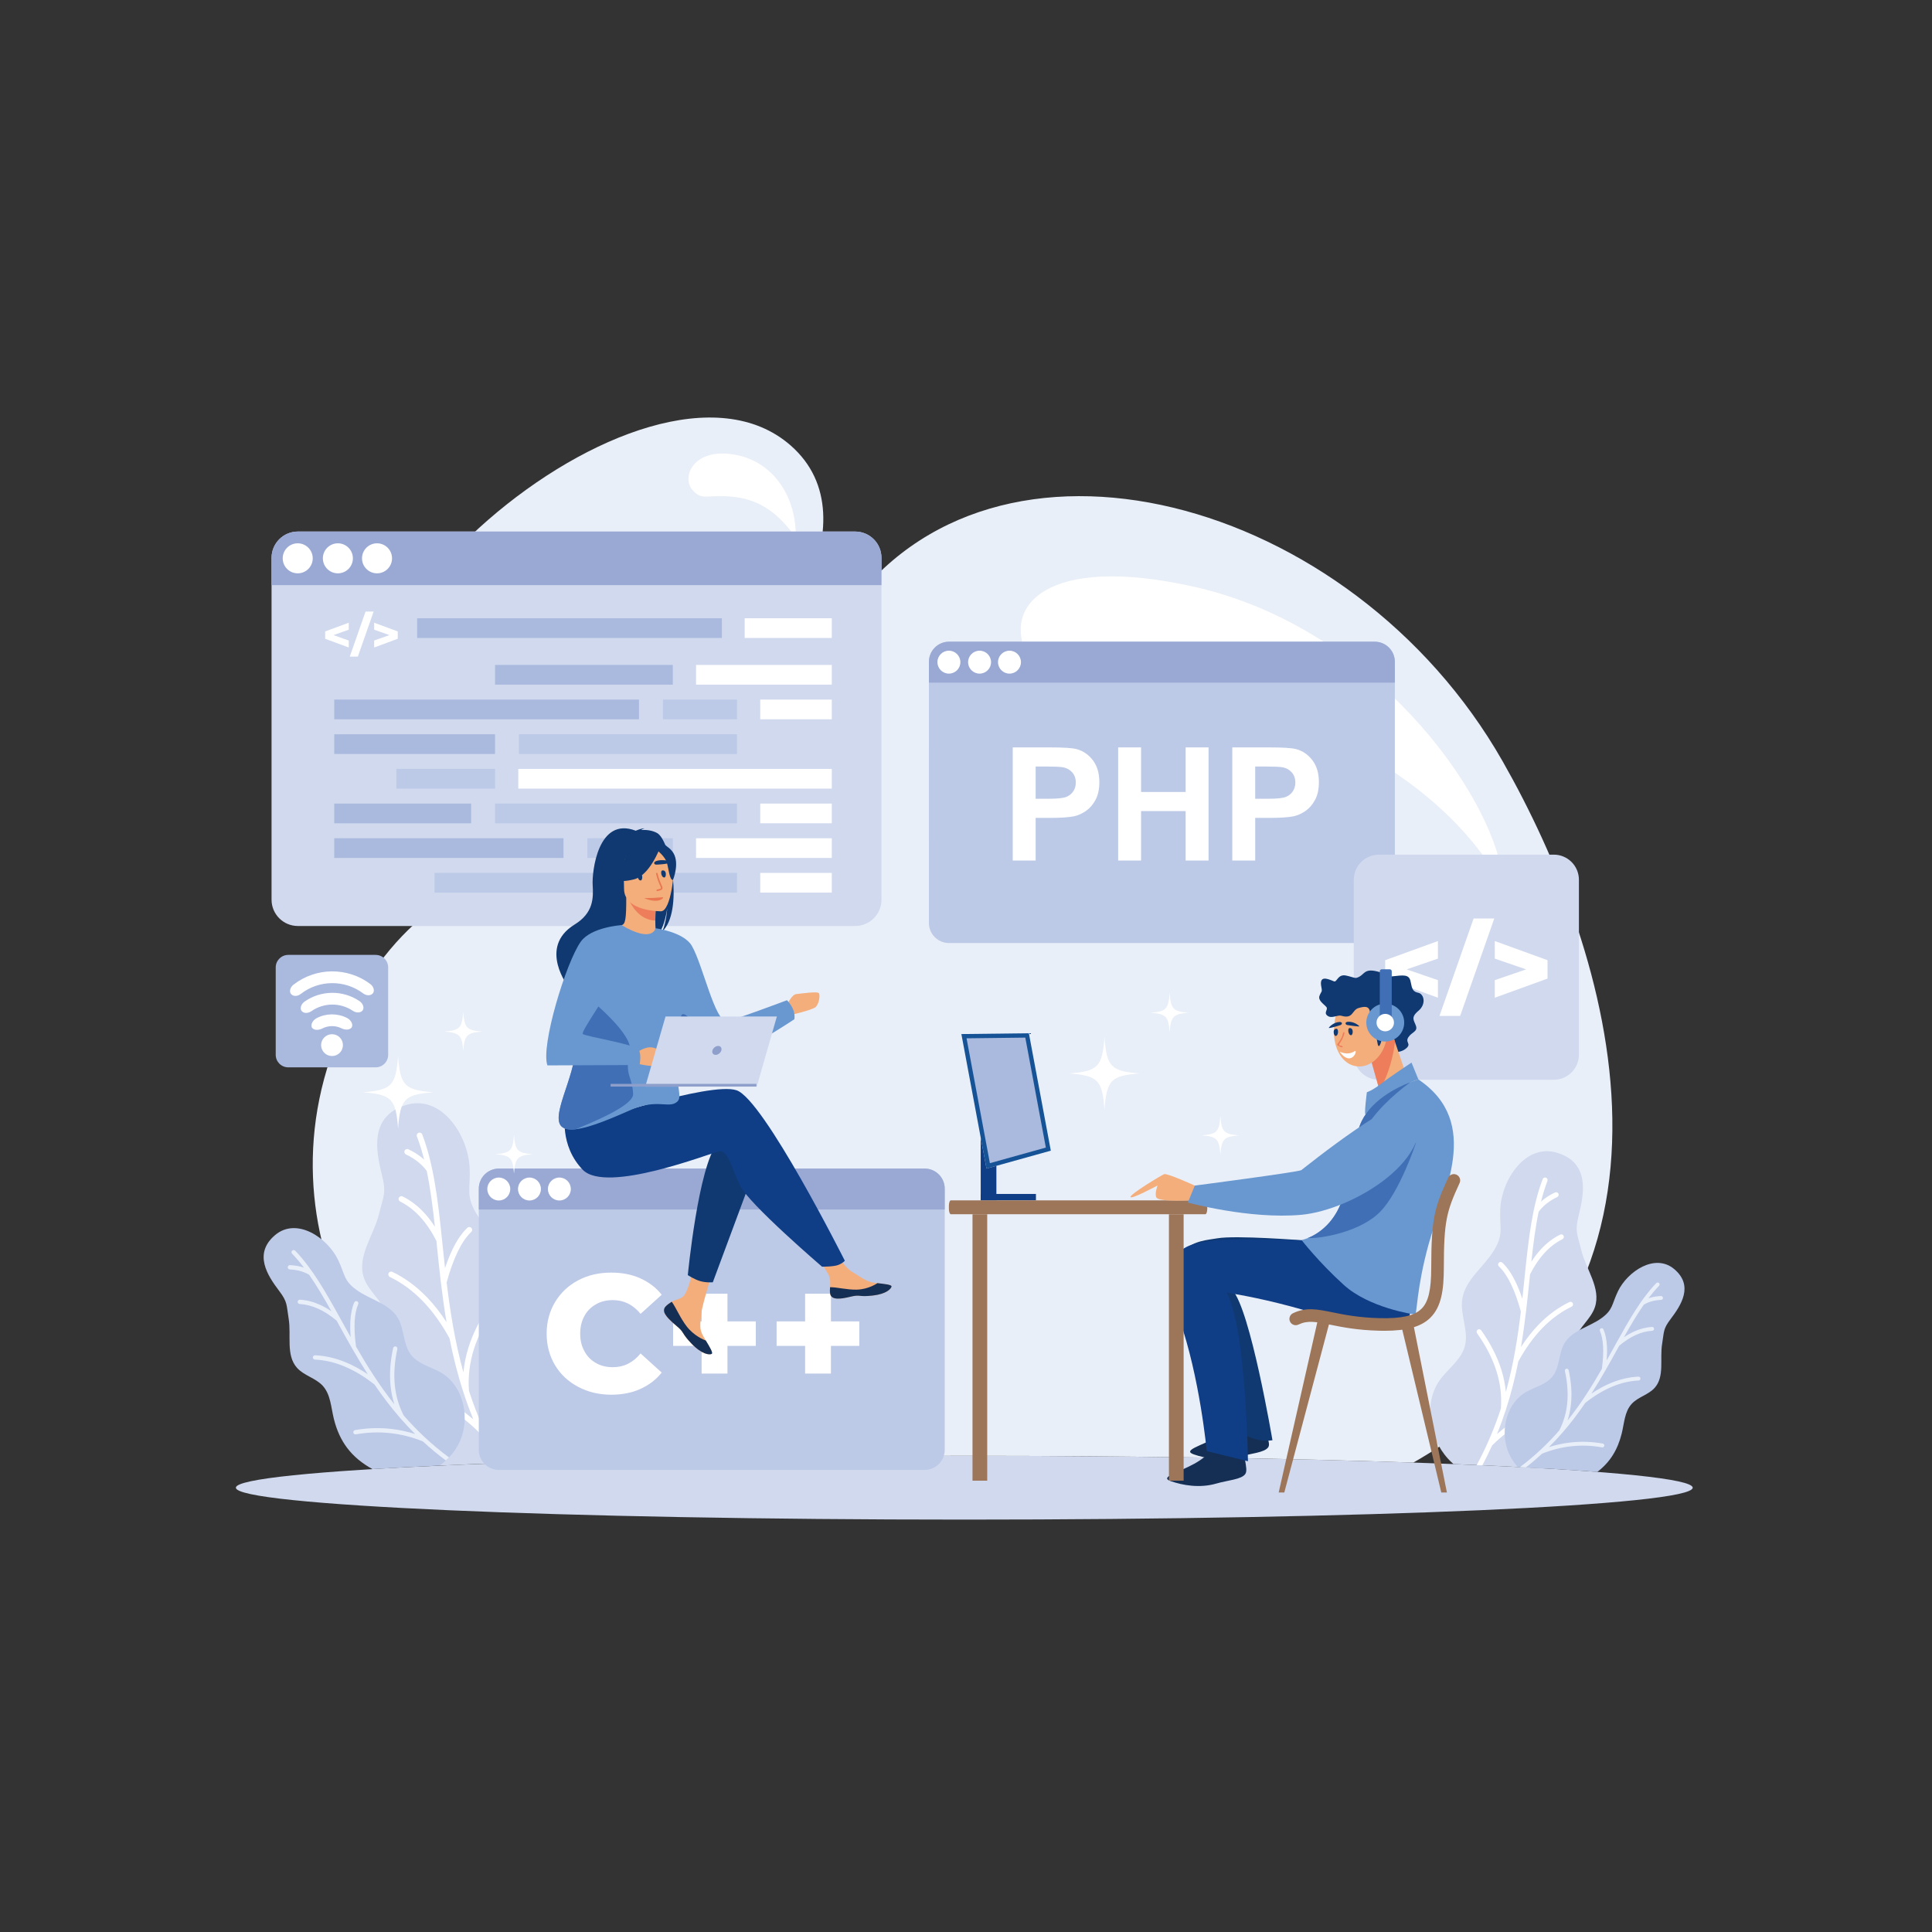 <?xml version="1.0" encoding="utf-8"?>
<!-- Generator: Adobe Illustrator 24.0.0, SVG Export Plug-In . SVG Version: 6.00 Build 0)  -->
<svg version="1.1" id="Layer_1" xmlns="http://www.w3.org/2000/svg" xmlns:xlink="http://www.w3.org/1999/xlink" x="0px" y="0px"
	 viewBox="0 0 2000 2000" style="enable-background:new 0 0 2000 2000;" xml:space="preserve">
<rect x="0" y="0" width="2000" height="2000" fill="#333333" stroke="none"/>
<style type="text/css">
	.st0{fill-rule:evenodd;clip-rule:evenodd;fill:#D0D9EE;}
	.st1{fill-rule:evenodd;clip-rule:evenodd;fill:#E9EFF8;}
	.st2{fill-rule:evenodd;clip-rule:evenodd;fill:#FFFFFF;}
	.st3{fill-rule:evenodd;clip-rule:evenodd;fill:#BCC9E7;}
	.st4{fill-rule:evenodd;clip-rule:evenodd;fill:#99A9D4;}
	.st5{fill-rule:evenodd;clip-rule:evenodd;fill:#AAB9DE;}
	.st6{fill-rule:evenodd;clip-rule:evenodd;fill:#F4AE7C;}
	.st7{fill-rule:evenodd;clip-rule:evenodd;fill:#152F54;}
	.st8{fill-rule:evenodd;clip-rule:evenodd;fill:#0F3970;}
	.st9{fill-rule:evenodd;clip-rule:evenodd;fill:#0F3D86;}
	.st10{fill-rule:evenodd;clip-rule:evenodd;fill:#ED7D5B;}
	.st11{fill-rule:evenodd;clip-rule:evenodd;fill:#6998D0;}
	.st12{fill-rule:evenodd;clip-rule:evenodd;fill:#406FB5;}
	.st13{fill-rule:evenodd;clip-rule:evenodd;fill:#8D9FCA;}
	.st14{fill-rule:evenodd;clip-rule:evenodd;fill:#E97850;}
	.st15{fill-rule:evenodd;clip-rule:evenodd;fill:#165396;}
	.st16{fill-rule:evenodd;clip-rule:evenodd;fill:#9D7558;}
</style>
<g>
	<path class="st0" d="M998.22,1507.04c416.46,0,754.06,14.79,754.06,33.02c0,18.24-337.6,33.03-754.06,33.03
		c-416.46,0-754.06-14.79-754.06-33.03C244.16,1521.83,581.76,1507.04,998.22,1507.04z"/>
	<path class="st1" d="M998.22,1507.04c175.4,0,336.81,2.62,464.91,7.02c313.48-179.18,204.93-528.44,92.38-726
		c-156.64-274.94-526.8-373.77-679.91-154.39C667.78,931.43,467.3,827.53,359.05,1053.67c-108.25,226.14,56.15,442.93,174.25,460.4
		C661.4,1509.67,822.81,1507.04,998.22,1507.04L998.22,1507.04z M723.71,750.16C620.63,828.62,450.13,889.41,393.51,806
		c-42.3-62.32,9.8-179.24,111.86-267.89c101.98-88.59,238.62-142.21,313.1-76.98C906.83,538.54,803.1,689.73,723.71,750.16z"/>
	<path class="st2" d="M751.5,469.61c43.72,2.63,70.32,38.52,72.16,79.92c0.78,17.61-13.05-28.44-61.52-34.84
		c-30.06-3.98-34.58,4.88-45.35-7.52C706.02,494.76,716.25,467.49,751.5,469.61z"/>
	<path class="st2" d="M1235.32,607.24c188.33,41.97,308.18,215.15,319.92,298.78c6.64,47.28-22.08-104.18-259.68-173.5
		c-127.55-37.21-205.2-1.73-231.82-53.51C1037.11,627.21,1083.44,573.4,1235.32,607.24z"/>
	<g>
		<g>
			<path class="st0" d="M1492.22,1426.35c8.59-10.75,20.68-19.63,24.22-32.93c4.19-15.7-5.03-32.21-2.74-48.3
				c2.86-20.24,22.36-33.36,32.95-50.85c10.36-17.13,5.51-22.89,6.45-42.89c1.42-30.14,26.14-68.17,59.06-57.97
				c33.43,10.37,27.97,41.45,22.09,64.83c-4.19,16.66-1.45,19.05,2.62,35.73c4.92,20.14,20.78,39.62,14.15,59.27
				c-4.1,12.16-16.02,20.36-20.33,32.44c-4.89,13.69,1.03,28.53,3.31,42.89c4.8,30.22-2.08,55.37-24.05,80.32
				c-4.45,4.23-9.21,7.89-14.33,11.02c-27.36-1.55-57.78-3-90.93-4.31c-2-1.72-3.9-3.57-5.69-5.52
				C1478.91,1488.15,1472.92,1450.51,1492.22,1426.35z"/>
			<path class="st2" d="M1596.97,1220.63c0.53-1.36,2.05-2.04,3.42-1.52c1.36,0.53,2.04,2.05,1.52,3.42
				c-2.61,6.83-4.81,13.98-6.68,21.42c0.76-0.69,1.54-1.35,2.34-2c3.6-2.88,7.66-5.4,12.22-7.55c1.32-0.63,2.89-0.06,3.51,1.26
				c0.62,1.32,0.05,2.9-1.26,3.52c-4.19,1.98-7.91,4.28-11.17,6.9c-3.09,2.48-5.77,5.25-8.05,8.33
				c-3.38,16.12-5.58,33.46-7.57,51.74c3.06-4.76,6.32-9.03,9.8-12.8c6.03-6.56,12.71-11.66,20.04-15.29
				c1.3-0.64,2.89-0.11,3.54,1.2c0.65,1.3,0.11,2.88-1.19,3.53c-6.71,3.33-12.88,8.05-18.49,14.15
				c-5.58,6.06-10.6,13.49-15.06,22.25l-0.51,4.96c-1.12,10.9-2.28,22.07-3.64,33.48c-0.01,0.11-0.02,0.22-0.04,0.33
				c-1.42,11.92-3.09,24.1-5.19,36.49c5.7-8.81,11.85-16.61,18.43-23.37c9.64-9.93,20.21-17.66,31.71-23.2
				c1.32-0.63,2.9-0.08,3.53,1.23c0.63,1.32,0.07,2.9-1.24,3.53c-10.94,5.27-21.01,12.65-30.22,22.11
				c-9.18,9.45-17.5,20.99-24.96,34.62c-3.25,16.41-7.39,33.12-12.89,50.02l0,0l-0.03,0.07l0,0c-2.7,8.29-5.72,16.62-9.13,24.98
				c8-6.86,16.48-12.79,25.46-17.79c12.51-6.96,25.95-12.12,40.3-15.44c1.42-0.33,2.85,0.55,3.18,1.98
				c0.33,1.42-0.55,2.84-1.98,3.17c-13.91,3.22-26.89,8.19-38.94,14.9c-11.92,6.64-22.97,15-33.12,25.08
				c-3.08,6.84-6.44,13.69-10.09,20.56l-5.85-0.25c10.62-19.63,18.75-39.22,25.06-58.58c0.99-12.88-0.54-25.77-4.58-38.64
				c-4.11-13.06-10.8-26.13-20.09-39.24c-0.85-1.19-0.57-2.84,0.62-3.68c1.19-0.85,2.84-0.57,3.68,0.63
				c9.61,13.54,16.54,27.11,20.82,40.7c2.42,7.72,3.99,15.44,4.7,23.15c7.92-28.62,12.32-56.6,15.53-83.3
				c-3.1-11.31-6.57-20.89-10.39-28.72c-3.8-7.79-7.94-13.81-12.4-18.03c-1.07-1-1.1-2.67-0.11-3.73c1-1.06,2.67-1.1,3.73-0.11
				c4.94,4.67,9.45,11.19,13.53,19.55c2.54,5.2,4.92,11.14,7.15,17.81c0.77-7.06,1.48-14.01,2.2-20.85l0.55-5.33
				c0.01-0.09,0.02-0.19,0.03-0.29C1582.46,1281.69,1586.25,1248.67,1596.97,1220.63z"/>
		</g>
		<g>
			<path class="st3" d="M1580.66,1440.53c9.17-4.94,20.22-7.55,26.63-15.76c7.57-9.69,6.04-23.93,12.39-34.45
				c8-13.25,25.46-16.62,38.02-25.66c12.29-8.86,10.62-14.31,17.2-27.97c9.92-20.56,38.4-39.74,58.31-22.88
				c20.22,17.13,7.2,37.16-3.82,51.7c-7.86,10.36-6.66,12.83-8.76,25.66c-2.54,15.49,2.74,33.76-7.7,45.48
				c-6.46,7.26-17.19,9.44-23.77,16.58c-7.46,8.09-7.73,20.18-10.4,30.86c-4.19,16.78-12.08,29.66-25.26,39.64
				c-23.74-1.82-51.33-3.53-82.27-5.12c-4.65-5.15-8.33-11.17-10.65-17.73C1553.08,1479.63,1560.06,1451.63,1580.66,1440.53z"/>
			<path class="st1" d="M1714.58,1328.27c0.77-0.79,2.03-0.81,2.82-0.05c0.8,0.77,0.83,2.04,0.05,2.83
				c-3.84,3.99-7.49,8.31-11,12.94c0.73-0.25,1.47-0.49,2.23-0.7c3.35-0.95,6.94-1.49,10.74-1.64c1.1-0.04,2.03,0.82,2.07,1.92
				c0.05,1.1-0.82,2.03-1.92,2.07c-3.5,0.14-6.78,0.64-9.82,1.5c-2.89,0.81-5.58,1.95-8.08,3.42c-7.13,10.23-13.8,21.66-20.6,33.8
				c3.54-2.41,7.08-4.41,10.62-6.02c6.14-2.78,12.31-4.35,18.49-4.71c1.1-0.07,2.04,0.78,2.11,1.88c0.06,1.1-0.78,2.04-1.88,2.11
				c-5.67,0.32-11.36,1.78-17.08,4.37c-5.69,2.57-11.38,6.25-17.08,11.04l-1.83,3.3c-4.01,7.26-8.12,14.7-12.46,22.24
				c-0.04,0.07-0.08,0.15-0.13,0.22c-4.53,7.88-9.29,15.88-14.42,23.88c6.58-4.45,13.17-8.05,19.76-10.82
				c9.66-4.06,19.31-6.31,28.96-6.76c1.1-0.05,2.04,0.8,2.09,1.91c0.05,1.1-0.81,2.04-1.9,2.08c-9.19,0.43-18.39,2.58-27.6,6.46
				c-9.19,3.86-18.41,9.43-27.64,16.72c-7.12,10.46-14.96,20.88-23.8,31.02v0.01l-0.03,0.03v0.01c-4.34,4.97-8.91,9.87-13.76,14.69
				c7.6-2.41,15.27-4.03,23.01-4.85c10.78-1.15,21.66-0.75,32.65,1.19c1.09,0.19,1.82,1.22,1.63,2.32
				c-0.19,1.09-1.23,1.82-2.32,1.62c-10.64-1.88-21.16-2.26-31.54-1.16c-10.27,1.09-20.44,3.65-30.5,7.66
				c-5.29,4.88-10.88,9.65-16.82,14.27l-6.16-0.32c15.72-11.8,29.06-24.61,40.67-37.9c4.51-8.68,7.26-18.11,8.26-28.27
				c1-10.31,0.22-21.41-2.37-33.28c-0.24-1.08,0.45-2.14,1.52-2.38c1.07-0.24,2.14,0.45,2.38,1.52c2.68,12.28,3.49,23.78,2.44,34.52
				c-0.59,6.1-1.79,11.94-3.58,17.52c13.99-17.59,25.35-35.77,35.49-53.42c1.19-8.8,1.61-16.5,1.27-23.09
				c-0.34-6.56-1.44-11.96-3.3-16.22c-0.44-1.01,0.02-2.19,1.03-2.63c1.01-0.45,2.19,0.02,2.63,1.03
				c2.05,4.71,3.26,10.59,3.63,17.63c0.23,4.37,0.13,9.21-0.3,14.53c2.63-4.69,5.19-9.32,7.71-13.87l1.96-3.55
				c0.03-0.07,0.07-0.13,0.11-0.19C1686.38,1366.5,1698.8,1344.63,1714.58,1328.27z"/>
		</g>
	</g>
	<g>
		<g>
			<path class="st0" d="M554.23,1404.41c-9.61-12.02-23.12-21.95-27.09-36.83c-4.69-17.55,5.63-36.01,3.07-54
				c-3.21-22.63-25-37.31-36.84-56.86c-11.59-19.16-6.16-25.6-7.21-47.96c-1.6-33.7-29.23-76.22-66.05-64.82
				c-37.39,11.6-31.28,46.35-24.7,72.49c4.69,18.63,1.62,21.3-2.93,39.95c-5.51,22.53-23.24,44.3-15.82,66.28
				c4.58,13.59,17.91,22.77,22.73,36.27c5.47,15.3-1.15,31.91-3.69,47.96c-5.37,33.79,2.33,61.91,26.88,89.81
				c9.53,9.06,20.35,15.79,32.73,20.44c21.94-0.99,45.31-1.93,69.94-2.8c8-4.17,15.3-9.65,21.4-16.32
				C569.11,1473.51,575.81,1431.41,554.23,1404.41z"/>
			<path class="st2" d="M437.09,1174.37c-0.58-1.52-2.29-2.29-3.81-1.7c-1.52,0.58-2.29,2.29-1.7,3.81
				c2.92,7.64,5.37,15.63,7.48,23.96c-0.85-0.77-1.72-1.52-2.62-2.24c-4.01-3.23-8.57-6.04-13.66-8.45
				c-1.47-0.69-3.24-0.06-3.93,1.41c-0.69,1.48-0.06,3.24,1.41,3.93c4.68,2.22,8.84,4.79,12.49,7.72c3.45,2.78,6.45,5.88,8.99,9.31
				c3.77,18.03,6.24,37.41,8.47,57.85c-3.42-5.32-7.07-10.09-10.96-14.31c-6.74-7.34-14.21-13.03-22.4-17.09
				c-1.46-0.72-3.23-0.12-3.95,1.33c-0.73,1.46-0.13,3.23,1.33,3.95c7.51,3.71,14.4,8.99,20.68,15.82
				c6.23,6.78,11.85,15.08,16.84,24.88l0.57,5.55c1.25,12.18,2.54,24.68,4.07,37.44c0.01,0.12,0.02,0.25,0.05,0.37
				c1.6,13.33,3.45,26.95,5.8,40.8c-6.38-9.85-13.25-18.57-20.6-26.14c-10.78-11.09-22.6-19.74-35.46-25.94
				c-1.47-0.71-3.24-0.09-3.95,1.38c-0.7,1.47-0.08,3.24,1.38,3.94c12.24,5.89,23.5,14.14,33.79,24.72
				c10.26,10.57,19.56,23.47,27.91,38.71c3.63,18.35,8.26,37.03,14.41,55.92v0.01l0.03,0.07l0,0c3.02,9.27,6.4,18.59,10.21,27.93
				c-8.94-7.67-18.43-14.31-28.47-19.9c-13.99-7.78-29.01-13.54-45.07-17.26c-1.59-0.37-3.18,0.63-3.55,2.21
				c-0.37,1.59,0.62,3.18,2.21,3.55c15.55,3.6,30.06,9.15,43.54,16.66c13.33,7.42,25.68,16.77,37.05,28.04
				c4.83,10.71,10.24,21.46,16.35,32.22l6.66-0.25c-14.48-25.04-25.16-50.07-33.21-74.76c-1.11-14.41,0.6-28.82,5.12-43.21
				c4.59-14.6,12.08-29.23,22.47-43.88c0.94-1.32,0.63-3.17-0.7-4.11c-1.33-0.94-3.17-0.63-4.11,0.7
				c-10.74,15.14-18.5,30.32-23.27,45.51c-2.72,8.63-4.47,17.25-5.25,25.89c-8.87-32-13.77-63.29-17.37-93.14
				c3.47-12.65,7.34-23.37,11.62-32.12c4.25-8.71,8.87-15.44,13.86-20.15c1.18-1.12,1.24-2.99,0.12-4.17
				c-1.11-1.18-2.98-1.23-4.17-0.11c-5.53,5.22-10.57,12.51-15.13,21.85c-2.84,5.81-5.5,12.46-7.99,19.92
				c-0.87-7.88-1.66-15.66-2.46-23.31l-0.61-5.96c-0.01-0.11-0.02-0.22-0.03-0.33C453.32,1242.64,449.09,1205.73,437.09,1174.37z"/>
		</g>
		<g>
			<path class="st3" d="M455.34,1420.26c-10.25-5.53-22.61-8.45-29.78-17.63c-8.46-10.84-6.76-26.75-13.86-38.52
				c-8.94-14.82-28.47-18.58-42.51-28.69c-13.75-9.91-11.87-16.01-19.23-31.27c-11.09-23-42.94-44.44-65.21-25.58
				c-22.6,19.15-8.06,41.55,4.27,57.82c8.78,11.58,7.44,14.35,9.8,28.69c2.84,17.32-3.06,37.75,8.61,50.86
				c7.22,8.11,19.22,10.55,26.58,18.53c8.33,9.04,8.65,22.57,11.63,34.5c5.82,23.3,18.01,39.87,39.97,51.85
				c21.11-1.28,44.27-2.5,69.28-3.63c10.42-7.16,18.68-17.51,22.89-29.45C486.18,1463.98,478.37,1432.67,455.34,1420.26z"/>
			<path class="st1" d="M305.59,1294.73c-0.85-0.89-2.27-0.92-3.16-0.06c-0.89,0.86-0.91,2.27-0.05,3.16
				c4.29,4.45,8.37,9.29,12.3,14.47c-0.81-0.28-1.64-0.55-2.48-0.79c-3.75-1.05-7.76-1.66-12.02-1.84
				c-1.23-0.05-2.27,0.92-2.32,2.15c-0.05,1.23,0.91,2.27,2.14,2.32c3.92,0.15,7.58,0.71,10.98,1.67c3.23,0.91,6.24,2.18,9.03,3.82
				c7.97,11.44,15.44,24.21,23.04,37.79c-3.96-2.69-7.91-4.93-11.88-6.72c-6.87-3.11-13.76-4.87-20.67-5.27
				c-1.22-0.07-2.28,0.86-2.36,2.1c-0.07,1.23,0.87,2.28,2.1,2.36c6.33,0.37,12.69,2,19.09,4.89c6.36,2.87,12.72,6.99,19.11,12.34
				l2.04,3.69c4.48,8.12,9.08,16.44,13.93,24.88c0.04,0.09,0.09,0.17,0.14,0.24c5.06,8.82,10.39,17.75,16.13,26.7
				c-7.37-4.97-14.73-9.01-22.1-12.1c-10.8-4.53-21.6-7.06-32.39-7.56c-1.23-0.05-2.28,0.9-2.34,2.13c-0.05,1.24,0.9,2.28,2.13,2.34
				c10.26,0.48,20.56,2.88,30.86,7.21c10.28,4.32,20.58,10.55,30.91,18.7c7.96,11.7,16.73,23.35,26.61,34.68l0.01,0.01l0.03,0.04
				v0.01c4.85,5.55,9.97,11.04,15.38,16.43c-8.49-2.7-17.08-4.51-25.72-5.43c-12.06-1.28-24.22-0.84-36.51,1.33
				c-1.22,0.21-2.03,1.37-1.82,2.59c0.21,1.21,1.37,2.02,2.59,1.82c11.9-2.1,23.65-2.54,35.26-1.3c11.48,1.22,22.86,4.07,34.11,8.56
				c7.38,6.81,15.31,13.43,23.86,19.8c1.12-1.01,2.2-2.07,3.24-3.16c-18.2-13.48-33.56-28.17-46.88-43.42
				c-5.04-9.71-8.12-20.25-9.23-31.61c-1.13-11.54-0.25-23.94,2.64-37.22c0.27-1.2-0.5-2.4-1.7-2.66c-1.21-0.26-2.39,0.51-2.66,1.7
				c-3,13.73-3.9,26.6-2.73,38.6c0.67,6.82,2,13.35,4.01,19.6c-15.65-19.67-28.34-40.01-39.69-59.74
				c-1.33-9.84-1.8-18.44-1.42-25.82c0.39-7.33,1.61-13.38,3.69-18.14c0.49-1.13-0.03-2.44-1.15-2.94
				c-1.13-0.49-2.45,0.03-2.94,1.15c-2.3,5.28-3.65,11.85-4.06,19.71c-0.25,4.89-0.15,10.3,0.33,16.24
				c-2.94-5.24-5.8-10.41-8.62-15.5l-2.19-3.97c-0.03-0.07-0.07-0.15-0.12-0.21C337.13,1337.48,323.24,1313.01,305.59,1294.73z"/>
		</g>
	</g>
	<path class="st2" d="M1143.36,1073.59c-2.26,30.96-6.82,35.23-36.34,37.62c29.52,2.38,34.08,6.65,36.34,37.61
		c2.26-30.96,6.82-35.23,36.34-37.61C1150.18,1108.82,1145.61,1104.55,1143.36,1073.59L1143.36,1073.59z M1263.34,1155.24
		c-1.21,16.54-3.64,18.81-19.4,20.09c15.76,1.27,18.19,3.55,19.4,20.08c1.2-16.53,3.64-18.81,19.4-20.08
		C1266.98,1174.05,1264.55,1171.77,1263.34,1155.24L1263.34,1155.24z M1210.8,1028.03c-1.22,16.74-3.69,19.05-19.65,20.34
		c15.96,1.29,18.43,3.6,19.65,20.34c1.22-16.74,3.69-19.05,19.65-20.34C1214.49,1047.08,1212.02,1044.77,1210.8,1028.03z"/>
	<path class="st0" d="M912.49,577.5v353.84c0,15.06-12.2,27.25-27.25,27.25H308.36c-15.06,0-27.25-12.2-27.25-27.25V577.5
		c0-15.05,12.2-27.25,27.25-27.25h576.88C900.29,550.25,912.49,562.45,912.49,577.5z"/>
	<path class="st4" d="M912.49,577.5v28.21H281.11V577.5c0-15.05,12.2-27.25,27.25-27.25h576.88
		C900.29,550.25,912.49,562.45,912.49,577.5z"/>
	<path class="st2" d="M405.84,577.97c0,8.59-6.96,15.54-15.54,15.54c-8.58,0-15.54-6.95-15.54-15.54c0-8.58,6.96-15.54,15.54-15.54
		C398.88,562.44,405.84,569.39,405.84,577.97z"/>
	<path class="st2" d="M365.31,577.97c0,8.59-6.96,15.54-15.54,15.54s-15.54-6.95-15.54-15.54c0-8.58,6.96-15.54,15.54-15.54
		S365.31,569.39,365.31,577.97z"/>
	<path class="st2" d="M323.74,577.97c0,8.59-6.96,15.54-15.54,15.54c-8.59,0-15.54-6.95-15.54-15.54c0-8.58,6.96-15.54,15.54-15.54
		C316.79,562.44,323.74,569.39,323.74,577.97z"/>
	<rect x="512.47" y="688.33" class="st5" width="184" height="20.41"/>
	<rect x="720.53" y="688.33" class="st2" width="140.53" height="20.41"/>
	<rect x="346.02" y="724.21" class="st5" width="315.47" height="20.4"/>
	<rect x="431.83" y="640.01" class="st5" width="315.47" height="20.4"/>
	<rect x="686.22" y="724.21" class="st3" width="76.68" height="20.4"/>
	<rect x="786.98" y="724.21" class="st2" width="74.09" height="20.4"/>
	<rect x="770.88" y="640.01" class="st2" width="90.18" height="20.4"/>
	<rect x="346.02" y="760.1" class="st5" width="166.46" height="20.4"/>
	<rect x="537.21" y="760.1" class="st3" width="225.7" height="20.4"/>
	<rect x="410.29" y="795.98" class="st3" width="102.18" height="20.4"/>
	<rect x="536.53" y="795.98" class="st2" width="324.53" height="20.4"/>
	<rect x="346.02" y="831.86" class="st5" width="141.72" height="20.4"/>
	<rect x="512.47" y="831.86" class="st3" width="250.43" height="20.4"/>
	<rect x="786.98" y="831.86" class="st2" width="74.09" height="20.4"/>
	<rect x="346.02" y="867.74" class="st5" width="237.31" height="20.4"/>
	<rect x="608.07" y="867.74" class="st3" width="88.4" height="20.4"/>
	<rect x="720.53" y="867.74" class="st2" width="140.53" height="20.4"/>
	<rect x="449.82" y="903.62" class="st3" width="313.08" height="20.4"/>
	<rect x="786.98" y="903.62" class="st2" width="74.09" height="20.4"/>
	<polygon class="st2" points="361.03,644.63 336.62,653.64 336.62,661.27 361.03,670.28 361.03,663.05 345.24,657.46 361.03,651.86 
			"/>
	<polygon class="st2" points="362.07,679.74 370.45,679.74 386.78,633.09 378.41,633.09 	"/>
	<polygon class="st2" points="387.33,644.63 387.33,651.86 403.13,657.46 387.33,663.05 387.33,670.28 411.74,661.27 411.74,653.64 
			"/>
	<path class="st3" d="M977.98,1230.51v270.31c0,11.5-9.32,20.82-20.82,20.82h-440.7c-11.5,0-20.82-9.32-20.82-20.82v-270.31
		c0-11.5,9.31-20.82,20.82-20.82h440.7C968.66,1209.68,977.98,1219,977.98,1230.51z"/>
	<path class="st3" d="M1443.94,685.1v270.31c0,11.5-9.32,20.82-20.82,20.82h-440.7c-11.5,0-20.82-9.32-20.82-20.82l0.01-270.31
		c0-11.5,9.31-20.82,20.81-20.82h440.7C1434.62,664.28,1443.94,673.6,1443.94,685.1z"/>
	<path class="st4" d="M977.98,1230.51v21.54H495.65v-21.54c0-11.5,9.31-20.82,20.82-20.82h440.7
		C968.66,1209.68,977.98,1219,977.98,1230.51z"/>
	<path class="st4" d="M1443.94,685.1v21.54H961.62V685.1c0-11.5,9.31-20.82,20.81-20.82h440.7
		C1434.62,664.28,1443.94,673.6,1443.94,685.1z"/>
	<path class="st2" d="M590.93,1230.87c0,6.56-5.31,11.87-11.87,11.87c-6.56,0-11.87-5.31-11.87-11.87s5.31-11.87,11.87-11.87
		C585.62,1219,590.93,1224.31,590.93,1230.87z"/>
	<circle class="st2" cx="1045.02" cy="685.46" r="11.87"/>
	<path class="st2" d="M559.97,1230.87c0,6.56-5.31,11.87-11.87,11.87c-6.56,0-11.87-5.31-11.87-11.87s5.31-11.87,11.87-11.87
		C554.66,1219,559.97,1224.31,559.97,1230.87z"/>
	<path class="st2" d="M1025.93,685.46c0,6.56-5.32,11.87-11.88,11.87c-6.56,0-11.87-5.31-11.87-11.87c0-6.56,5.31-11.87,11.87-11.87
		C1020.62,673.59,1025.93,678.9,1025.93,685.46z"/>
	<path class="st2" d="M528.22,1230.87c0,6.56-5.31,11.87-11.87,11.87c-6.56,0-11.88-5.31-11.88-11.87s5.32-11.87,11.88-11.87
		C522.9,1219,528.22,1224.31,528.22,1230.87z"/>
	<path class="st2" d="M994.18,685.46c0,6.56-5.32,11.87-11.88,11.87s-11.88-5.31-11.88-11.87c0-6.56,5.32-11.87,11.88-11.87
		S994.17,678.9,994.18,685.46z"/>
	<path class="st2" d="M632.73,1443.8c11.11,0,21.18-1.91,30.04-5.9c8.85-3.99,16.32-9.55,22.23-17.02l-21.88-19.8
		c-7.81,9.55-17.36,14.24-28.65,14.24c-6.6,0-12.5-1.39-17.53-4.34c-5.21-2.95-9.21-6.94-11.98-12.33
		c-2.95-5.21-4.34-11.28-4.34-18.06c0-6.77,1.39-12.85,4.34-18.23c2.78-5.21,6.77-9.2,11.98-12.15c5.04-2.96,10.94-4.34,17.53-4.34
		c11.29,0,20.84,4.69,28.65,14.23l21.88-19.79c-5.9-7.47-13.37-13.03-22.23-17.02c-8.85-3.99-18.93-5.9-30.04-5.9
		c-12.67,0-24.13,2.6-34.2,7.99c-10.24,5.38-18.23,13.02-23.96,22.57c-5.72,9.55-8.68,20.49-8.68,32.65s2.96,23.09,8.68,32.65
		c5.73,9.55,13.72,17.02,23.96,22.4C608.59,1441.02,620.05,1443.8,632.73,1443.8L632.73,1443.8z"/>
	<polygon class="st2" points="782.4,1367.91 753.06,1367.91 753.06,1339.26 726.32,1339.26 726.32,1367.91 696.8,1367.91 
		696.8,1393.26 726.32,1393.26 726.32,1421.91 753.06,1421.91 753.06,1393.26 782.4,1393.26 	"/>
	<polygon class="st2" points="889.53,1367.91 860.19,1367.91 860.19,1339.26 833.45,1339.26 833.45,1367.91 803.93,1367.91 
		803.93,1393.26 833.45,1393.26 833.45,1421.91 860.19,1421.91 860.19,1393.26 889.53,1393.26 	"/>
	<path class="st0" d="M1608.47,1117.77h-181.02c-14.37,0-26.02-11.64-26.02-26.02V910.74c0-14.37,11.65-26.02,26.02-26.02h181.02
		c14.37,0,26.02,11.65,26.02,26.02v181.01C1634.48,1106.13,1622.84,1117.77,1608.47,1117.77z"/>
	<polygon class="st2" points="1488.53,992.36 1456.09,1003.5 1488.53,1014.63 1488.53,1032.83 1433.94,1013.03 1433.94,993.97 
		1488.53,974.17 	"/>
	<polygon class="st2" points="1525.46,950.84 1546.86,950.84 1511.54,1051.67 1490.14,1051.67 	"/>
	<polygon class="st2" points="1601.99,993.97 1601.99,1013.03 1547.39,1032.83 1547.39,1014.63 1579.83,1003.5 1547.39,992.36 
		1547.39,974.17 	"/>
	<path class="st5" d="M388.84,1104.92h-90.43c-7.18,0-12.99-5.81-12.99-12.99v-90.43c0-7.18,5.82-12.99,12.99-12.99h90.43
		c7.18,0,12.99,5.82,12.99,12.99v90.43C401.83,1099.11,396.02,1104.92,388.84,1104.92z"/>
	<path class="st2" d="M355.01,1081.8c0.05,6.24-4.96,11.34-11.2,11.39c-6.23,0.06-11.33-4.95-11.39-11.19
		c-0.05-6.24,4.96-11.34,11.19-11.39C349.85,1070.55,354.95,1075.57,355.01,1081.8z"/>
	<path class="st2" d="M376.06,1028.43c-19.19-14.47-45.88-14.23-64.81,0.57c-2.97,2.3-7.12,2.72-9.59,0.41
		c-2.45-2.29-1.68-7.07,2.1-10.02c23.26-18.18,56.04-18.47,79.62-0.7c3.83,2.88,4.68,7.65,2.27,9.98
		C383.23,1031.02,379.06,1030.68,376.06,1028.43z"/>
	<path class="st2" d="M365.28,1046.4c-12.97-8.75-30.13-8.6-42.95,0.38c-3.04,2.1-7.19,2.54-9.67,0.25
		c-2.48-2.26-1.52-7.29,2.7-10.23c16.94-11.86,39.59-12.06,56.72-0.5c4.27,2.87,5.33,7.88,2.88,10.18
		C372.52,1048.81,368.36,1048.45,365.28,1046.4z"/>
	<path class="st2" d="M353.61,1064.56c-6.32-3.16-13.83-3.09-20.09,0.18c-3.19,1.58-7.35,2.07-9.89-0.15
		c-2.54-2.18-1.08-7.86,4.25-10.64c9.72-5.07,21.37-5.17,31.17-0.27c5.39,2.69,6.94,8.33,4.44,10.56
		C360.99,1066.5,356.82,1066.09,353.61,1064.56z"/>
	<path class="st2" d="M1048.39,890.84V773.71h37.92c14.37,0,23.73,0.57,28.09,1.74c6.71,1.77,12.33,5.58,16.86,11.48
		c4.53,5.89,6.78,13.5,6.78,22.83c0,7.2-1.3,13.22-3.89,18.13c-2.62,4.91-5.92,8.75-9.93,11.56c-4.01,2.78-8.1,4.63-12.24,5.54
		c-5.65,1.12-13.8,1.69-24.49,1.69h-15.38v44.17H1048.39L1048.39,890.84z M1072.11,793.5v33.38h12.9c9.3,0,15.48-0.63,18.62-1.85
		c3.14-1.23,5.59-3.14,7.36-5.78c1.78-2.62,2.68-5.64,2.68-9.13c0-4.28-1.26-7.8-3.73-10.58c-2.51-2.78-5.65-4.53-9.49-5.24
		c-2.81-0.52-8.45-0.79-16.96-0.79H1072.11L1072.11,793.5z M1157.51,890.84V773.71h23.72v46.14h46.14v-46.14h23.73v117.14h-23.73
		v-51.21h-46.14v51.21H1157.51L1157.51,890.84z M1275.66,890.84V773.71h37.93c14.37,0,23.72,0.57,28.09,1.74
		c6.7,1.77,12.32,5.58,16.85,11.48c4.53,5.89,6.79,13.5,6.79,22.83c0,7.2-1.31,13.22-3.9,18.13c-2.62,4.91-5.92,8.75-9.93,11.56
		c-4.01,2.78-8.09,4.63-12.24,5.54c-5.64,1.12-13.79,1.69-24.48,1.69h-15.38v44.17H1275.66L1275.66,890.84z M1299.38,793.5v33.38
		h12.89c9.3,0,15.49-0.63,18.63-1.85c3.14-1.23,5.59-3.14,7.36-5.78c1.77-2.62,2.67-5.64,2.67-9.13c0-4.28-1.25-7.8-3.73-10.58
		c-2.51-2.78-5.64-4.53-9.49-5.24c-2.81-0.52-8.45-0.79-16.96-0.79H1299.38z"/>
	<g>
		<path class="st6" d="M688.86,1352.68c-1.64,1.88-1.85,3.99-1.04,6.24c0,0,0,0.02,0.01,0.03c1.5,4.16,6.48,8.81,12.26,13.44
			c0.74,0.6,1.4,1.15,1.96,1.64c0.15,0.13,0.31,0.27,0.45,0.4c0.11,0.11,0.23,0.21,0.34,0.31c5.39,4.97,3.36,6.1,13.04,16.18
			c11.03,11.48,18.64,11.69,20.8,10.64c1.82-0.89-1.89-6.98-6.02-13.83c-0.2-0.33-0.39-0.67-0.59-1c-0.55-0.91-1.09-1.84-1.63-2.75
			c-4.83-8.24-3.6-12.11-2.45-24.36c0.93-9.97,15.51-55.67,15.51-55.67l-21.16-3.65c0,0-6.36,36.4-13.38,42.01
			c-3.76,2.98-7.96,3.02-11.56,5.24c-0.26,0.15-0.51,0.31-0.75,0.47C692.6,1349.38,690.51,1350.79,688.86,1352.68z"/>
		<path class="st7" d="M688.86,1352.68c-1.64,1.88-1.85,3.99-1.04,6.24c0,0,0,0.02,0.01,0.03c1.85,4.16,6.7,8.78,12.28,13.41
			c0.73,0.61,1.38,1.16,1.94,1.68c0.15,0.13,0.31,0.27,0.45,0.4c0.11,0.11,0.23,0.21,0.34,0.31c5.39,4.97,3.36,6.1,13.04,16.18
			c11.03,11.48,18.64,11.69,20.8,10.64c1.82-0.89-1.89-6.98-6.02-13.83c-2.14-0.79-12.12-4.85-19.66-14.5
			c-6.65-8.48-11.08-19.38-15.6-25.69c-0.26,0.15-0.51,0.31-0.75,0.47C692.6,1349.38,690.51,1350.79,688.86,1352.68z"/>
		<path class="st6" d="M859.43,1339.46c1.3,6.52,10.61,5.45,21.01,2.9c10.39-2.54,7.92,0.47,22.72-1.17
			c14.8-1.63,19.29-7.16,19.74-9.35c0.4-1.96-6.91-2.64-14.76-3.55c-0.98-0.1-1.97-0.23-2.97-0.35c-8.85-1.1-15.34-6.83-23.37-11.52
			c-7.62-4.44-18.99-22.55-18.99-22.55l-20.3,1.61c0,0,10.65,16.18,14.76,23.21c2.43,4.13,2.3,9.61,2,13.83
			C859.12,1334.82,858.97,1337.16,859.43,1339.46z"/>
		<path class="st7" d="M880.44,1342.36c10.39-2.54,7.92,0.47,22.72-1.17c14.8-1.63,19.29-7.16,19.74-9.35
			c0.4-1.96-6.91-2.64-14.76-3.55l-0.07,0.15c0,0-8.87,6.3-21.2,6.59c-10.05,0.24-20.68-2.64-27.61-2.52
			c-0.15,2.3-0.31,4.64,0.16,6.94C860.73,1345.99,870.04,1344.91,880.44,1342.36z"/>
		<path class="st6" d="M814.26,1041.37c0,0,4.84-11.84,10.16-12.33c5.32-0.49,22.24-3.15,23.45-0.73c1.21,2.41,0,11.12-3.63,14.26
			c-3.63,3.15-26.12,8.22-26.12,8.22L814.26,1041.37z"/>
		<path class="st8" d="M781.65,1209.68L737.9,1327.4c0,0-6.72,0.65-13.15-1.21c-5.92-1.71-12.73-6.2-12.73-6.2
			s10.85-113.02,30.75-136.53C762.66,1159.96,781.65,1209.68,781.65,1209.68z"/>
		<path class="st9" d="M608.65,1162.07c0,0,125.68-42.5,153.71-33.46c28.03,9.04,112.19,176.49,112.19,176.49s-1.9,2.52-7.08,4.47
			c-4.82,1.8-16.5,1.69-16.5,1.69s-75.95-65.11-84.99-84.1c-9.05-18.99-12.66-37.07-21.7-35.26
			c-9.05,1.81-116.64,44.31-141.07,18.99c-24.41-25.32-18.02-58.21-18.02-58.21L608.65,1162.07z"/>
		<path class="st8" d="M685.45,964.36c2-4.14,4.25-11.5,5.35-24.62c-0.17,1.3-2.44,17.85-8.8,27.21
			c-26.14,17.16-76.24,74.46-75.24,85.33c0,0-17.65-29.94-17.95-30.12c0,0-32.55-41.39,6.03-65.1c19.6-12.06,19.5-27.53,18.69-40.96
			c-0.83-13.44,5.35-71.28,44.62-56.14c0,0,6.31-2.8,9.13-2.38c0,0-2.3,0.44-3.48,1.65c4.55-0.27,11.07,0.07,16.5,3.16
			C694.7,870.58,707.58,943.99,685.45,964.36z"/>
		<path class="st6" d="M680.45,967.81c0.13,0.05-12.61,6.68-22.21,4.05c-9.03-2.46-14.91-14.15-14.79-14.18
			c3.83-0.76,4.93-6.01,4.84-28.56l1.72,0.33l29.04,5.76c0,0-0.66,9.13-0.67,17.74C678.36,960.18,678.81,967.03,680.45,967.81z"/>
		<path class="st10" d="M679.06,935.21c0,0-0.66,9.13-0.67,17.74c-16.26-0.45-24.85-15.28-28.37-23.5L679.06,935.21z"/>
		<path class="st8" d="M647.02,926.29c0,0-8.51-13.45-10.56-24.96c-1.45-8.21,2.73-38.66,33.33-34.28c0,0,8.89,0.87,17.24,6.52
			c6.64,4.49,16.22,14.17,5.51,40.75l-2.79,8.97L647.02,926.29z"/>
		<path class="st6" d="M684.49,943.35c0,0-38.46,0.64-38.48-23.31c-0.03-23.95-5.01-39.99,19.54-41.42
			c24.55-1.42,29.32,7.72,31.28,15.71C698.79,902.31,694.49,942.58,684.49,943.35z"/>
		<path class="st8" d="M683.06,878.03c0,0-10.52,28.1-26.68,32.25c-16.16,4.16-23.16-0.17-23.16-0.17s12.39-9.85,14.96-27.03
			C648.18,883.08,675.13,864.66,683.06,878.03z"/>
		<path class="st8" d="M680.45,880.31c0,0,7.87,6.28,9.78,12.38c1.93,6.1,2.78,18.65,6.44,18.23c0,0,7.94-19.1-0.98-29.9
			C686.24,869.56,680.45,880.31,680.45,880.31z"/>
		<path class="st11" d="M579.16,1162.73c2.08,5.76,8.43,7.24,16.96,6.24c16.26-1.9,40.39-12.81,57.78-20.36
			c26.53-11.5,38.59-0.7,47.03-8.02c8.44-7.32-9.64-23.59,6.04-99.14c5.31-25.62-28.37-80.55-28.37-80.55s-2.91,15.9-35.14-3.23
			c-1.13-0.67-13.83,18.11-26.04,41.27c-13.47,25.54-26.36,56.41-22.57,72.31C602.07,1101.57,573.13,1146,579.16,1162.73z"/>
		<path class="st11" d="M678.6,960.91l19.86,81.49c0,0,2.48,4.41,6.36,10.67c9.09,14.71,25.94,39.7,36.71,42.24
			c5.31,1.25,16.63-3.18,29.14-9.49c23.66-11.96,51.64-30.69,51.64-30.69c1.8-10.85-7.64-19.7-7.64-19.7s-56.67,21.3-62.3,21.7
			c-12.27,0.88-24.75-58.34-36.22-78.07C707.87,964.8,678.6,960.91,678.6,960.91z"/>
		<path class="st12" d="M579.16,1162.73c2.08,5.76,8.43,7.24,16.96,6.24c11.24-4.91,59.85-23.73,59.29-36.49
			c-0.81-18.89-9.34-19.49-3.31-42.8c4.83-18.73-40.06-53.52-47.22-61.09c-13.47,25.55-13.83,26.76-10.05,42.66
			C602.07,1101.57,573.13,1146,579.16,1162.73z"/>
		<path class="st12" d="M704.81,1053.07c9.09,14.71,25.94,39.7,36.71,42.24c5.31,1.25,16.63-3.18,29.14-9.49
			c-9.13,2.35-18,2.28-26.62,1.45c-9.35-0.91-12.06-12.36-26.83-29.54C707.63,1046.59,705.28,1049.39,704.81,1053.07z"/>
		<path class="st6" d="M659.79,1089.23c0,0,8.14-6.32,15.83-4.83c7.68,1.51,11.45,6.8,11.14,9.2c-0.29,2.41-4.37,9.19-10.24,9.8
			c-5.88,0.6-22.61-3.62-22.61-3.62L659.79,1089.23z"/>
		<path class="st11" d="M643.45,957.68c0,0-31.34,1.94-42.18,17.06c-15.28,21.3-41.8,108.26-34.57,128.16l95.35-0.41
			c0,0,2.31-10.79-0.9-16.02c-3.22-5.23-55.46-13.67-57.88-16.08c-2.41-2.42,30.14-47.03,30.14-54.26
			C633.42,1008.9,643.45,957.68,643.45,957.68z"/>
		<polygon class="st0" points="667.98,1124.84 783.4,1124.84 804.21,1052.28 688.95,1052.28 		"/>
		<rect x="632.1" y="1122.02" class="st13" width="150.91" height="2.82"/>
		<path class="st13" d="M746.75,1087.38c0.73-2.55-0.75-4.62-3.29-4.62c-2.55,0-5.21,2.07-5.94,4.62c-0.73,2.55,0.74,4.62,3.29,4.62
			S746.01,1089.93,746.75,1087.38z"/>
		<path class="st14" d="M667.88,929.65c7.08,0.03,11-0.22,17.87-0.81c2.76-0.24-2.9,7.44-18.25,1.21
			C667.13,929.9,667.33,929.64,667.88,929.65z"/>
		<path class="st8" d="M664.31,893.7c3.43,0.25,3.24,2.99,0.7,3.63C637.94,904.13,655.8,893.05,664.31,893.7z"/>
		<path class="st8" d="M679.2,891.38c-3.22,1.24-2.24,3.8,0.39,3.69C707.46,893.7,687.16,888.29,679.2,891.38z"/>
		<path class="st14" d="M680.33,922.45l0.17-0.01c3-0.67,4.59-1.07,5.15-2.2c0.52-1.03,0-2.2-0.94-4.32
			c-1.05-2.33-2.64-5.88-4.01-11.74c-0.1-0.43-0.53-0.68-0.96-0.59c-0.43,0.1-0.69,0.52-0.59,0.96c1.4,5.99,3.03,9.63,4.1,12.04
			c0.62,1.38,1.16,2.58,0.97,2.94c-0.25,0.51-2.37,0.99-4.07,1.36c-0.43,0.09-0.7,0.52-0.6,0.96
			C679.64,922.19,679.97,922.45,680.33,922.45z"/>
		<path class="st8" d="M687.79,908.37c1.96-0.21,2.7-7.82-2.05-7.31C683.21,901.33,684.59,908.7,687.79,908.37z"/>
		<path class="st8" d="M663.36,911.43c1.96-0.23,2.69-7.82-2.05-7.31C658.78,904.39,660.16,911.77,663.36,911.43z"/>
	</g>
	<g>
		<path class="st7" d="M1285.95,1465.49c0,0-9.43,12.99-25.82,22.02c-16.93,9.33-36.47,13.83-24.36,18.05
			c12.11,4.23,29.82,7.5,47.1,2.49c12.12-3.52,26.32-4.25,30.08-9.98c3.75-5.72-8.94-21.46-5.55-42.94
			C1310.14,1437.91,1285.95,1465.49,1285.95,1465.49z"/>
		<path class="st8" d="M1347.56,1283.93c0,0-68.31-5.36-87.39-2.04c-19.08,3.31-60.94,3.28-33.56,80.55
			c21.46,60.56,47.97,118.01,47.97,118.01c14.22,3.49,24.49,13.31,42.66,10.48c0,0-22.93-135.82-41.48-155.36
			c14.82,2.44,42.04,7.21,79.76,18c69.96,20,98.08,9.99,98.08,9.99l10.42-36.51L1347.56,1283.93z"/>
		<rect x="1015.24" y="1235.97" class="st9" width="57.16" height="6.62"/>
		<polygon class="st15" points="995.21,1070.45 1065.09,1069.62 1087.8,1191.17 1021.23,1209.72 		"/>
		<polygon class="st5" points="1000.58,1074.86 1024.73,1204.11 1082.66,1187.96 1061.39,1074.13 		"/>
		<polygon class="st9" points="1015.24,1242.6 1031.46,1242.6 1031.46,1206.87 1021.23,1209.72 1015.24,1177.67 		"/>
		<path class="st16" d="M1247.72,1256.98h-263.4c-1.12,0-2.03-2.58-2.03-5.75v-2.88c0-3.18,0.91-5.75,2.03-5.75h263.4
			c1.12,0,2.04,2.58,2.04,5.75v2.88C1249.75,1254.4,1248.84,1256.98,1247.72,1256.98z"/>
		<path class="st8" d="M1398.86,1013.05c15.37-0.42,9.67-11.85,27.35-7.29c9.3,2.4,2.44,6.22,14.51,4.99
			c12.08-1.25,18.02-2.5,19.54,5.39c1.52,7.89,2.25,10.38,8.06,11.62c5.81,1.24,8.43,11.62,0,18.67c-8.43,7.05-4.33,9.95-2.46,15.76
			c1.86,5.8-4.5,6.22-7.96,11.61c-3.45,5.39,3.18,6.42-1.8,11.09c-4.97,4.67-11.96,4.26-11.96,4.26l-20.96-40.18L1398.86,1013.05z"
			/>
		<path class="st7" d="M1262.17,1493.22c0,0-9.43,12.99-25.82,22.03c-16.94,9.33-36.47,13.83-24.36,18.05
			c12.12,4.22,29.82,7.5,47.1,2.48c12.12-3.51,26.33-4.25,30.08-9.98c3.75-5.73-4.42-20.1-1.02-41.58
			C1290.87,1467,1262.17,1493.22,1262.17,1493.22z"/>
		<path class="st9" d="M1362.08,1284.41c0,0-88.78-3.32-107.86,0c-19.09,3.31-60.94,3.28-33.56,80.55
			c21.46,60.56,28.54,137.23,28.54,137.23l42.67,10.48c0,0-1.69-137.87-22.05-174.58c14.83,2.44,42.04,7.21,79.76,18
			c69.96,20,108.33,9.99,108.33,9.99l10.42-36.51L1362.08,1284.41z"/>
		<polygon class="st6" points="1436.21,1055.21 1457.9,1119.3 1430.5,1137.34 1414.97,1081.96 		"/>
		<path class="st10" d="M1428.05,1128.6l-13.08-46.63l21.24-26.75l7.94,23.44C1441.41,1099.83,1434.8,1117.34,1428.05,1128.6z"/>
		<path class="st6" d="M1380.88,1066.05c-0.71,19.5,8.87,36.37,24.09,37.86c15.22,1.5,29.1-13.01,31.02-32.43
			c1.91-19.41-8.87-36.35-24.09-37.86C1396.69,1032.12,1381.99,1035.29,1380.88,1066.05z"/>
		<path class="st11" d="M1468.32,1117.43c66.58,44.96,25.17,117.62,10.55,170.72c-12.45,45.23-12.05,72.56-13.91,72.56
			c-1.87,0-47.66-6.85-73.79-30.5c-26.14-23.64-43.8-46.55-43.8-46.55s33.48-5.96,44.43-49.27c5.55-21.98,3.03-33.92,15.69-68.77
			C1420.15,1130.79,1468.32,1117.43,1468.32,1117.43z"/>
		<path class="st11" d="M1468.32,1117.43l-7.13-17.45c0,0-22.61,14.93-31.63,21.98c-9.02,7.05-14.58,8.71-14.58,8.71
			s-3.26,25.01-1.15,22.74C1440.52,1124.82,1468.32,1117.43,1468.32,1117.43z"/>
		<polygon class="st16" points="1497.83,1545.03 1492.02,1545.03 1450.33,1371.1 1463.12,1371.1 		"/>
		<polygon class="st16" points="1323.69,1545.03 1329.5,1545.03 1377.33,1364.96 1364.55,1364.96 		"/>
		<path class="st16" d="M1433.07,1377.62c23.29,0,38.04-4.18,47.45-13.35c11.68-11.37,14.09-28.98,14.13-51.92
			c0.07-48.24,2.74-58.21,16.32-87.67c1.5-3.27,0.07-7.14-3.2-8.65c-3.26-1.5-7.14-0.08-8.64,3.19
			c-14.35,31.14-17.44,42.58-17.52,93.11c-0.03,23.25-2.98,35.6-10.19,42.61c-7.38,7.19-20.73,10.16-43.27,9.6
			c-21.77-0.55-36.75-3.59-48.79-6.04c-15.84-3.22-27.28-5.55-40.85,0.94c-3.25,1.56-4.63,5.45-3.07,8.69
			c1.55,3.25,5.44,4.62,8.69,3.07c9.63-4.6,17.8-2.94,32.63,0.07c12.55,2.55,28.15,5.72,51.07,6.28
			C1429.62,1377.6,1431.38,1377.62,1433.07,1377.62z"/>
		<path class="st12" d="M1465.86,1182.9c0,0-16.6,50.61-37.13,71.55c-20.54,20.95-61.86,27.99-74.8,27.17
			c10.31-4.15,29.96-15.95,37.86-47.22c5.55-21.98,3.03-33.92,15.69-68.77c9.4-25.87,38.36-39.89,52.67-45.4
			c-17.85,12.82-40.18,33.94-47.04,50.01C1405.5,1188.08,1465.86,1182.9,1465.86,1182.9z"/>
		<path class="st6" d="M1236.83,1227.31c0,0-28.62-13.07-31.73-11.82c-3.11,1.24-34.84,20.41-34.84,23.59c0,3.17,28-11.84,28-11.84
			s-3.11,8.29-1.24,12.28c1.86,3.97,23.39,3.97,42.81,2.73C1259.23,1241.01,1236.83,1227.31,1236.83,1227.31z"/>
		<path class="st11" d="M1464.94,1143.79c26.39,54.08-64.12,108.89-117.81,113.77c-53.7,4.87-117.49-12.7-117.49-12.7l7.19-17.55
			c0,0,107.57-14.04,110.3-16.01C1349.85,1209.35,1455.28,1123.99,1464.94,1143.79z"/>
		<path class="st8" d="M1380.85,1015.86c-7.29-3.04-15.5-6.3-12.96,6.08c1.1,5.39,0,3.87-1.93,8.85c-1.94,4.98,4.87,8.89,7.08,11.65
			c2.22,2.77-3.22,5.78,1.21,9.09c4.43,3.32,10.26-1.22,14.39,0c12.3,3.67,10.78-6,17.69-8.02c6.92-2.02,10.31-1.7,11.62,2.72
			c1.3,4.43-4.85,18.99,0.41,17.61c5.25-1.38,6.44,10.36,7.85,17.01c1.41,6.64,5.02-4.59,4.79-12.18
			c-0.36-11.64,2.53-16.54,6.82-19.79c4.29-3.26,6.12-32.89-14.63-33.99c-20.74-1.11-20.88-3.12-29.72-4.99
			C1384.62,1008.04,1384.17,1017.25,1380.85,1015.86z"/>
		<path class="st16" d="M1006.74,1256.98h15.22v275.82h-15.22V1256.98L1006.74,1256.98z M1210.07,1256.98h15.22v275.82h-15.22
			V1256.98z"/>
		<path class="st11" d="M1434.01,1038.98c10.84,0,19.62,8.78,19.62,19.61s-8.78,19.61-19.62,19.61c-10.83,0-19.61-8.78-19.61-19.61
			S1423.18,1038.98,1434.01,1038.98z"/>
		<path class="st12" d="M1430.46,1003.39h8.16c1.17,0,2.12,0.95,2.12,2.12v47.6c0,1.16-0.95,2.12-2.12,2.12h-8.16
			c-1.17,0-2.12-0.95-2.12-2.12v-47.6C1428.34,1004.35,1429.29,1003.39,1430.46,1003.39z"/>
		<circle class="st2" cx="1434.01" cy="1058.59" r="9.03"/>
		<path class="st8" d="M1398.72,1071.65c1.88-0.09,2.97-7.59-1.61-7.38C1394.66,1064.38,1395.63,1071.77,1398.72,1071.65z"/>
		<path class="st8" d="M1382.63,1072.41c-1.88,0.09-3.76-7.26,0.82-7.48C1385.9,1064.81,1385.74,1072.27,1382.63,1072.41z"/>
		<path class="st8" d="M1395.17,1057.76c-3.04,0.25-2.81,2.76-0.56,3.34c0.66,0.17,13.11,2.03,12.54,1.3
			C1406.01,1060.86,1400.92,1057.29,1395.17,1057.76z"/>
		<path class="st8" d="M1386.63,1057.94c3.05-0.17,3.21,2.34,1.06,3.21c-1.01,0.41-12.79,3.92-12.12,2.83
			C1376.71,1062.2,1381.08,1058.23,1386.63,1057.94z"/>
		<path class="st10" d="M1384.75,1082.21c5.83,3.93,6.04,0.72,4.11,0.49c-6.4-0.79,0.5-2.38,2.91-13.13
			c0.23-1.13-1.03-1.39-1.36-0.49c-0.22,0.63-0.77,2.99-1.06,3.64C1385.85,1080.79,1382.89,1080.95,1384.75,1082.21z"/>
		<path class="st2" d="M1387.17,1089.24c11.52,15.16,18.34-1.36,15.69-1.36C1393.98,1093.95,1385.76,1087.39,1387.17,1089.24z"/>
	</g>
	<path class="st2" d="M412.09,1093.1c-2.26,30.96-6.82,35.24-36.34,37.62c29.52,2.38,34.08,6.66,36.34,37.61
		c2.26-30.96,6.82-35.23,36.34-37.61C418.92,1128.33,414.35,1124.06,412.09,1093.1L412.09,1093.1z M532.08,1174.75
		c-1.21,16.53-3.64,18.81-19.4,20.08c15.76,1.27,18.19,3.55,19.4,20.08c1.2-16.53,3.64-18.81,19.4-20.08
		C535.72,1193.55,533.28,1191.28,532.08,1174.75L532.08,1174.75z M479.53,1047.53c-1.22,16.74-3.69,19.05-19.65,20.34
		c15.96,1.29,18.43,3.6,19.65,20.34c1.22-16.74,3.69-19.05,19.65-20.34C483.22,1066.59,480.75,1064.28,479.53,1047.53z"/>
</g>
</svg>
